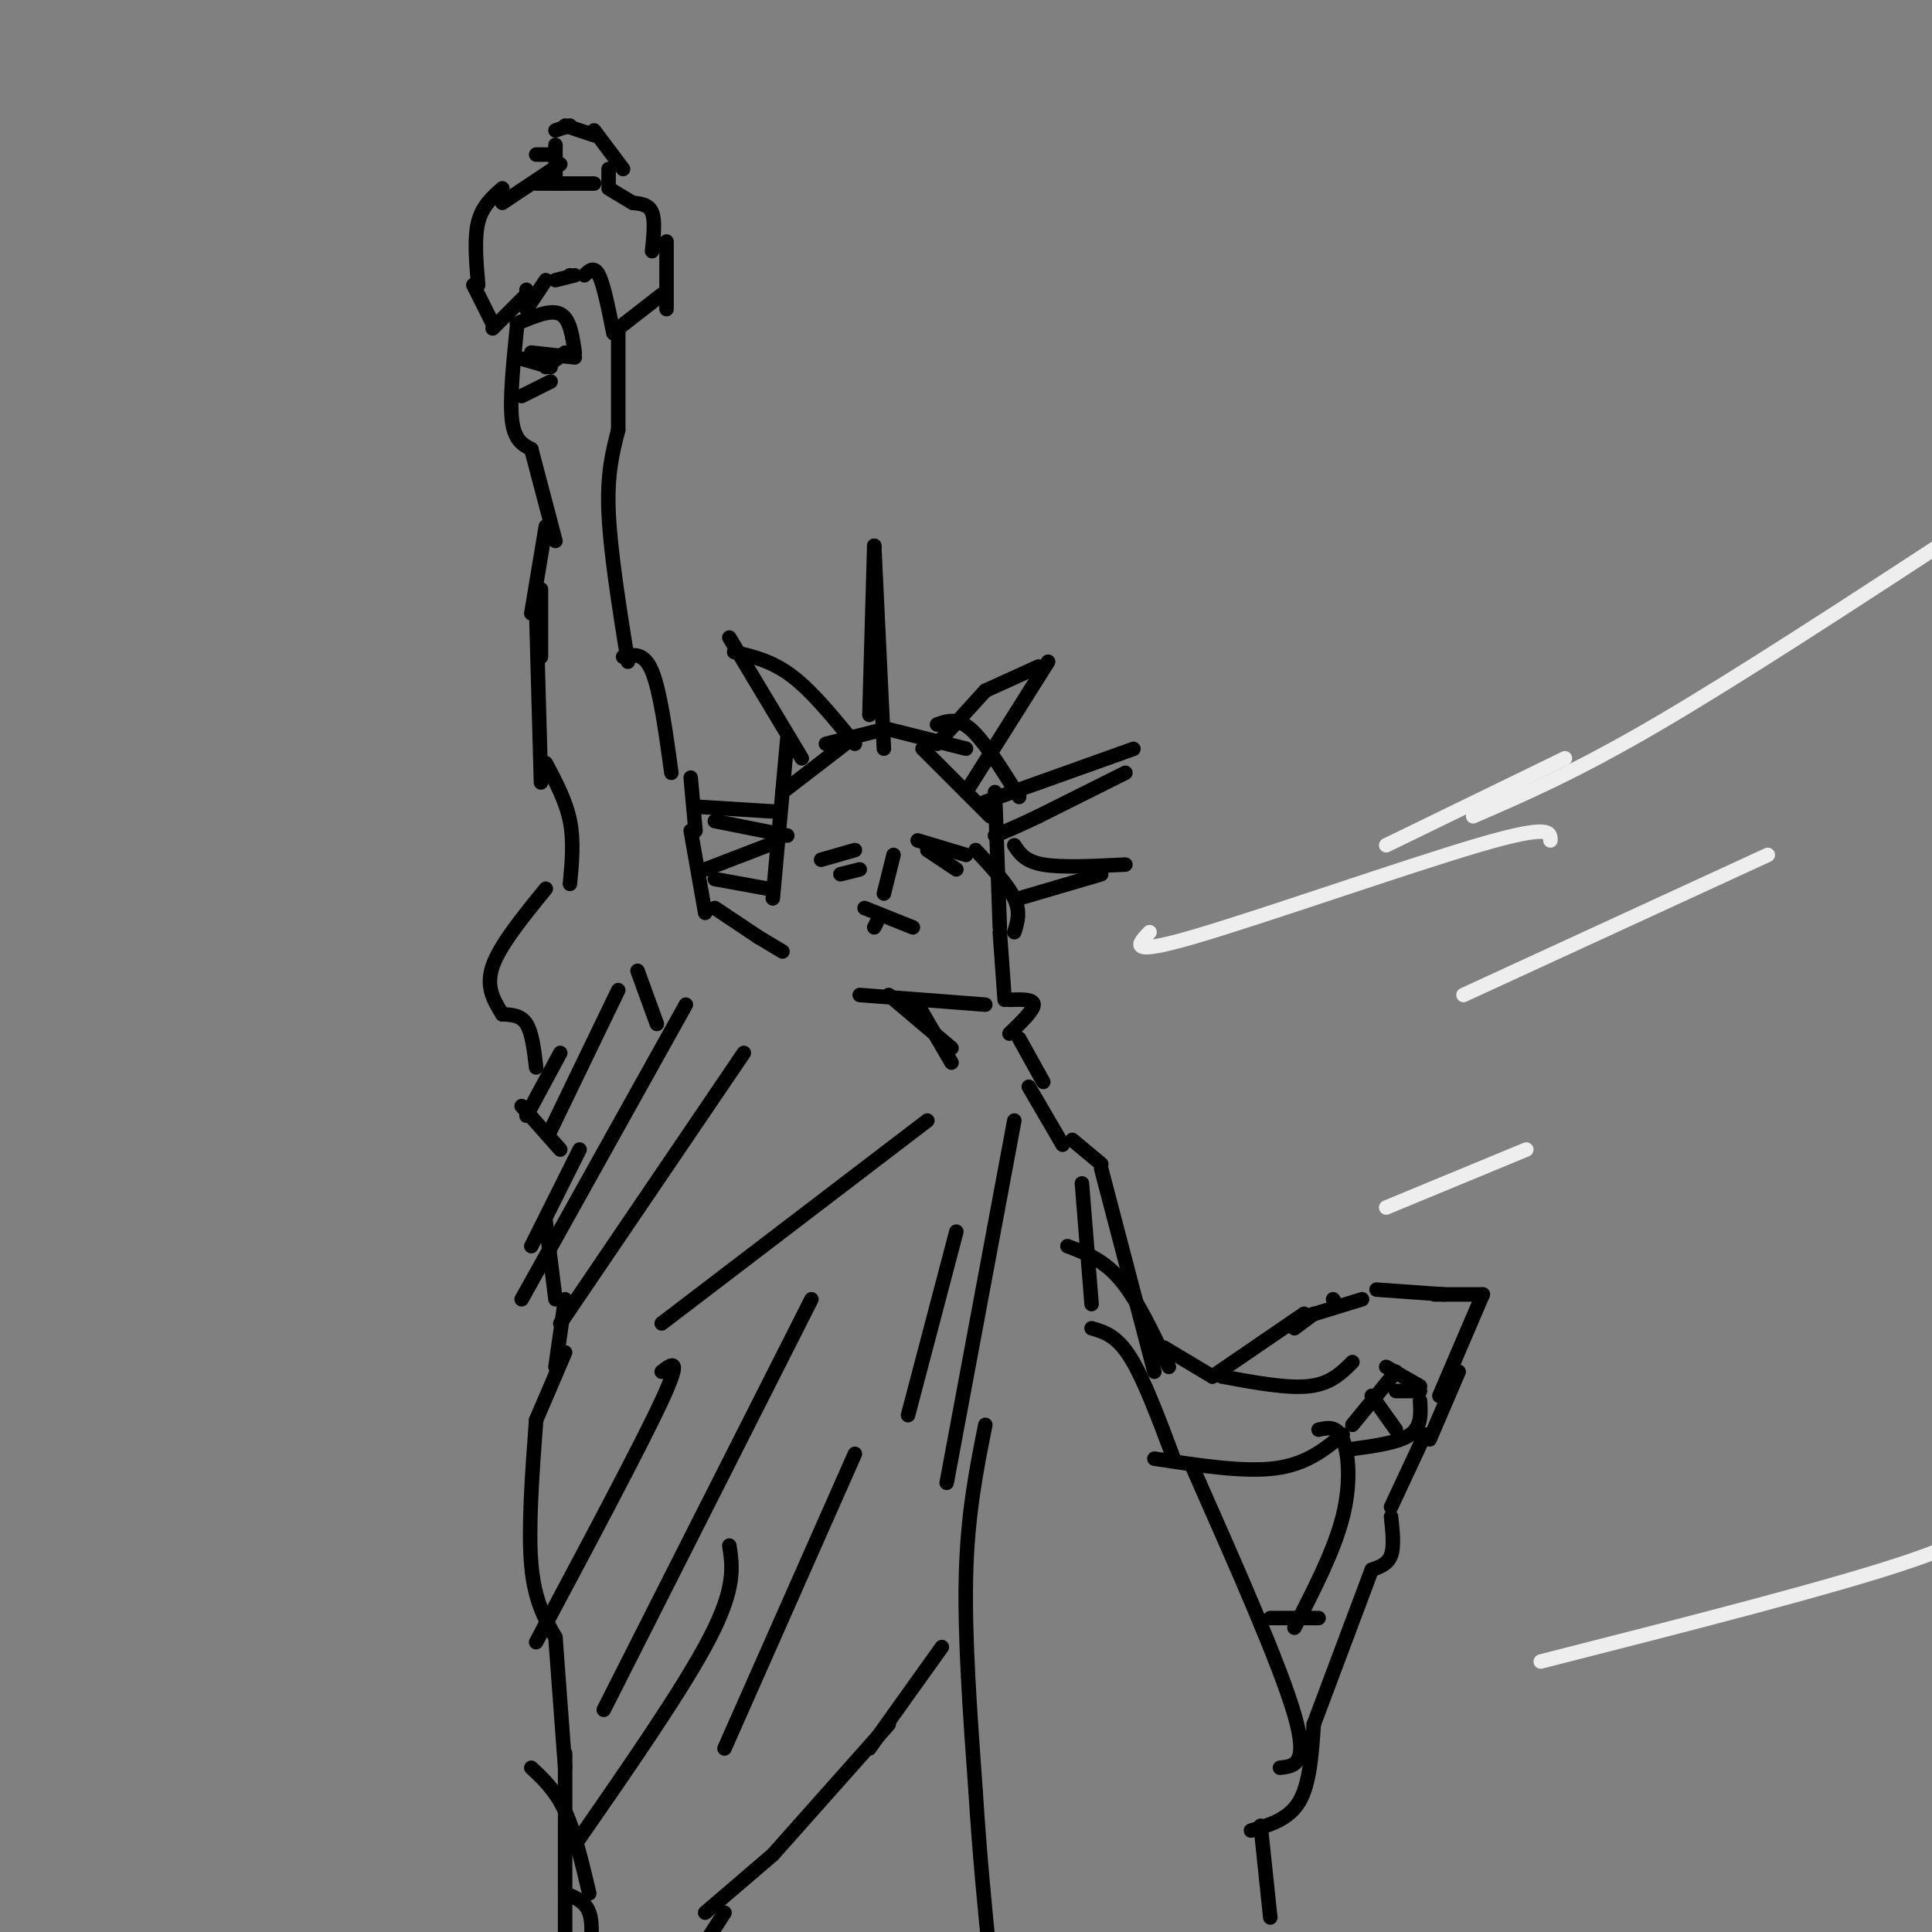 <svg viewBox='0 0 400 400' version='1.1' xmlns='http://www.w3.org/2000/svg' xmlns:xlink='http://www.w3.org/1999/xlink'><rect x="0" y="0" width="400" height="400" fill="#808080" stroke="none"/><g fill='none' stroke='#000000' stroke-width='3' stroke-linecap='round' stroke-linejoin='round'><path d='M111,38c0.000,0.000 5.000,0.000 5,0'/><path d='M116,38c0.000,0.000 7.000,0.000 7,0'/><path d='M109,61c0.000,0.000 -7.000,7.000 -7,7'/><path d='M102,67c0.000,0.000 -4.000,-8.000 -4,-8'/><path d='M99,59c-0.417,-4.833 -0.833,-9.667 0,-13c0.833,-3.333 2.917,-5.167 5,-7'/><path d='M104,42c0.000,0.000 12.000,-8.000 12,-8'/><path d='M111,32c0.000,0.000 3.000,0.000 3,0'/><path d='M115,37c0.000,0.000 0.000,-7.000 0,-7'/><path d='M115,27c0.000,0.000 3.000,-1.000 3,-1'/><path d='M117,26c0.000,0.000 6.000,2.000 6,2'/><path d='M123,27c0.000,0.000 6.000,8.000 6,8'/><path d='M126,35c0.000,0.000 0.000,3.000 0,3'/><path d='M126,39c0.000,0.000 5.000,3.000 5,3'/><path d='M131,42c1.667,0.167 3.333,0.333 4,2c0.667,1.667 0.333,4.833 0,8'/><path d='M138,50c0.000,0.000 0.000,14.000 0,14'/><path d='M137,61c0.000,0.000 -9.000,7.000 -9,7'/><path d='M110,62c0.000,0.000 -1.000,-2.000 -1,-2'/><path d='M115,58c0.000,0.000 4.000,-1.000 4,-1'/><path d='M113,58c0.000,0.000 -4.000,6.000 -4,6'/><path d='M118,57c0.000,0.000 0.100,0.100 0.1,0.1'/><path d='M121,57c1.000,-1.000 2.000,-2.000 3,0c1.000,2.000 2.000,7.000 3,12'/><path d='M107,68c-0.750,7.417 -1.500,14.833 -1,19c0.500,4.167 2.250,5.083 4,6'/><path d='M110,93c0.000,0.000 5.000,19.000 5,19'/><path d='M113,109c0.000,0.000 -3.000,18.000 -3,18'/><path d='M108,82c0.000,0.000 6.000,-3.000 6,-3'/><path d='M107,74c0.000,0.000 7.000,2.000 7,2'/><path d='M113,76c0.000,0.000 4.000,-3.000 4,-3'/><path d='M110,73c0.000,0.000 9.000,1.000 9,1'/><path d='M107,67c3.500,-1.500 7.000,-3.000 9,-2c2.000,1.000 2.500,4.500 3,8'/><path d='M112,122c0.000,0.000 0.000,14.000 0,14'/><path d='M111,126c0.000,0.000 1.000,36.000 1,36'/><path d='M113,158c2.083,3.917 4.167,7.833 5,12c0.833,4.167 0.417,8.583 0,13'/><path d='M128,68c0.000,0.000 0.000,21.000 0,21'/><path d='M128,89c-1.167,4.500 -2.333,9.000 -2,17c0.333,8.000 2.167,19.500 4,31'/><path d='M129,136c2.167,-0.500 4.333,-1.000 6,3c1.667,4.000 2.833,12.500 4,21'/><path d='M143,161c0.000,0.000 1.000,11.000 1,11'/><path d='M113,184c-4.750,5.833 -9.500,11.667 -11,16c-1.500,4.333 0.250,7.167 2,10'/><path d='M104,210c1.917,0.083 3.833,0.167 5,2c1.167,1.833 1.583,5.417 2,9'/><path d='M116,218c0.000,0.000 -7.000,13.000 -7,13'/><path d='M108,229c0.000,0.000 8.000,9.000 8,9'/><path d='M120,238c0.000,0.000 -10.000,20.000 -10,20'/><path d='M113,253c0.000,0.000 2.000,16.000 2,16'/><path d='M117,269c0.000,0.000 -2.000,14.000 -2,14'/><path d='M117,280c0.000,0.000 -6.000,14.000 -6,14'/><path d='M111,294c-0.833,11.250 -1.667,22.500 -1,30c0.667,7.500 2.833,11.250 5,15'/><path d='M115,339c0.000,0.000 2.000,27.000 2,27'/><path d='M110,366c2.500,2.333 5.000,4.667 7,9c2.000,4.333 3.500,10.667 5,17'/><path d='M117,363c0.000,0.000 0.000,37.000 0,37'/><path d='M117,392c2.083,0.833 4.167,1.667 5,4c0.833,2.333 0.417,6.167 0,10'/><path d='M143,172c0.000,0.000 3.000,17.000 3,17'/><path d='M148,188c0.000,0.000 9.000,6.000 9,6'/><path d='M157,194c0.000,0.000 5.000,3.000 5,3'/><path d='M159,184c0.000,0.000 -11.000,-2.000 -11,-2'/><path d='M146,180c0.000,0.000 13.000,-5.000 13,-5'/><path d='M163,173c0.000,0.000 -15.000,-3.000 -15,-3'/><path d='M144,167c0.000,0.000 16.000,1.000 16,1'/><path d='M151,132c0.000,0.000 15.000,25.000 15,25'/><path d='M152,135c3.917,0.917 7.833,1.833 12,5c4.167,3.167 8.583,8.583 13,14'/><path d='M180,148c0.000,0.000 1.000,-35.000 1,-35'/><path d='M181,113c0.000,0.000 2.000,42.000 2,42'/><path d='M194,154c0.000,0.000 10.000,-11.000 10,-11'/><path d='M217,137c0.000,0.000 -17.000,27.000 -17,27'/><path d='M204,143c0.000,0.000 11.000,-5.000 11,-5'/><path d='M204,166c0.000,0.000 28.000,-10.000 28,-10'/><path d='M232,156c4.667,-1.667 2.333,-0.833 0,0'/><path d='M233,160c0.000,0.000 -18.000,9.000 -18,9'/><path d='M215,169c-4.500,2.167 -6.750,3.083 -9,4'/><path d='M210,175c1.083,1.667 2.167,3.333 6,4c3.833,0.667 10.417,0.333 17,0'/><path d='M211,186c0.000,0.000 17.000,-5.000 17,-5'/><path d='M160,186c0.000,0.000 3.000,-33.000 3,-33'/><path d='M162,164c0.000,0.000 13.000,-10.000 13,-10'/><path d='M171,154c0.000,0.000 12.000,-3.000 12,-3'/><path d='M184,151c0.000,0.000 16.000,4.000 16,4'/><path d='M191,155c0.000,0.000 14.000,14.000 14,14'/><path d='M194,150c2.083,-0.750 4.167,-1.500 7,1c2.833,2.500 6.417,8.250 10,14'/><path d='M206,164c0.000,0.000 1.000,28.000 1,28'/><path d='M202,176c3.333,3.583 6.667,7.167 8,10c1.333,2.833 0.667,4.917 0,7'/><path d='M207,193c0.000,0.000 1.000,14.000 1,14'/><path d='M209,207c2.500,-0.083 5.000,-0.167 5,1c0.000,1.167 -2.500,3.583 -5,6'/><path d='M211,215c0.000,0.000 5.000,9.000 5,9'/><path d='M213,225c0.000,0.000 7.000,12.000 7,12'/><path d='M222,236c0.000,0.000 6.000,5.000 6,5'/><path d='M228,242c0.000,0.000 11.000,42.000 11,42'/><path d='M241,279c0.000,0.000 10.000,6.000 10,6'/><path d='M251,285c0.000,0.000 19.000,-13.000 19,-13'/><path d='M268,275c0.000,0.000 4.000,-3.000 4,-3'/><path d='M276,269c0.000,0.000 0.100,0.100 0.1,0.1'/><path d='M269,273c0.000,0.000 13.000,-4.000 13,-4'/><path d='M285,267c0.000,0.000 14.000,1.000 14,1'/><path d='M297,268c0.000,0.000 10.000,0.000 10,0'/><path d='M307,268c0.000,0.000 -9.000,21.000 -9,21'/><path d='M302,284c0.000,0.000 -6.000,14.000 -6,14'/><path d='M295,297c0.000,0.000 -7.000,15.000 -7,15'/><path d='M288,314c0.333,3.083 0.667,6.167 0,8c-0.667,1.833 -2.333,2.417 -4,3'/><path d='M284,325c0.000,0.000 -12.000,32.000 -12,32'/><path d='M272,357c-0.417,6.167 -0.833,12.333 -3,16c-2.167,3.667 -6.083,4.833 -10,6'/><path d='M261,378c0.000,0.000 2.000,19.000 2,19'/><path d='M184,357c0.000,0.000 -24.000,27.000 -24,27'/><path d='M160,384c0.000,0.000 -14.000,12.000 -14,12'/><path d='M150,396c0.000,0.000 -9.000,14.000 -9,14'/><path d='M180,362c0.000,0.000 15.000,-21.000 15,-21'/><path d='M204,295c-1.833,9.167 -3.667,18.333 -4,31c-0.333,12.667 0.833,28.833 2,45'/><path d='M202,371c0.833,13.333 1.917,24.167 3,35'/><path d='M210,232c0.000,0.000 -14.000,75.000 -14,75'/><path d='M192,232c0.000,0.000 -55.000,42.000 -55,42'/><path d='M168,269c0.000,0.000 -43.000,85.000 -43,85'/><path d='M154,218c0.000,0.000 -38.000,56.000 -38,56'/><path d='M142,208c0.000,0.000 -34.000,61.000 -34,61'/><path d='M128,205c0.000,0.000 -14.000,29.000 -14,29'/><path d='M132,201c0.000,0.000 4.000,11.000 4,11'/><path d='M137,284c2.167,-1.667 4.333,-3.333 0,6c-4.333,9.333 -15.167,29.667 -26,50'/><path d='M151,320c0.667,4.333 1.333,8.667 -4,19c-5.333,10.333 -16.667,26.667 -28,43'/><path d='M177,301c0.000,0.000 -27.000,61.000 -27,61'/><path d='M198,255c0.000,0.000 -10.000,38.000 -10,38'/><path d='M174,181c0.000,0.000 4.000,-1.000 4,-1'/><path d='M170,178c0.000,0.000 7.000,-2.000 7,-2'/><path d='M190,174c0.000,0.000 10.000,3.000 10,3'/><path d='M192,176c0.000,0.000 6.000,4.000 6,4'/><path d='M185,177c0.000,0.000 -2.000,8.000 -2,8'/><path d='M181,192c0.000,0.000 1.000,-2.000 1,-2'/><path d='M179,188c0.000,0.000 10.000,4.000 10,4'/><path d='M178,206c0.000,0.000 26.000,2.000 26,2'/><path d='M190,208c0.000,0.000 7.000,12.000 7,12'/><path d='M184,206c0.000,0.000 13.000,11.000 13,11'/><path d='M224,245c0.000,0.000 2.000,25.000 2,25'/><path d='M221,258c3.750,1.417 7.500,2.833 11,7c3.500,4.167 6.750,11.083 10,18'/><path d='M226,275c2.583,0.750 5.167,1.500 8,6c2.833,4.500 5.917,12.750 9,21'/><path d='M273,296c1.889,-0.422 3.778,-0.844 5,2c1.222,2.844 1.778,8.956 0,16c-1.778,7.044 -5.889,15.022 -10,23'/><path d='M239,302c9.250,1.417 18.500,2.833 25,2c6.500,-0.833 10.250,-3.917 14,-7'/><path d='M284,289c0.000,0.000 5.000,7.000 5,7'/><path d='M289,288c0.000,0.000 5.000,0.000 5,0'/><path d='M287,283c0.000,0.000 7.000,4.000 7,4'/><path d='M280,295c0.000,0.000 9.000,-11.000 9,-11'/><path d='M280,300c4.833,-0.667 9.667,-1.333 12,-3c2.333,-1.667 2.167,-4.333 2,-7'/><path d='M253,285c6.750,1.250 13.500,2.500 18,2c4.500,-0.500 6.750,-2.750 9,-5'/><path d='M247,304c9.000,20.333 18.000,40.667 21,51c3.000,10.333 0.000,10.667 -3,11'/><path d='M263,335c0.000,0.000 10.000,0.000 10,0'/></g>
<g fill='none' stroke='#eeeeee' stroke-width='3' stroke-linecap='round' stroke-linejoin='round'><path d='M238,193c-2.422,2.511 -4.844,5.022 9,1c13.844,-4.022 43.956,-14.578 59,-19c15.044,-4.422 15.022,-2.711 15,-1'/><path d='M287,175c0.000,0.000 37.000,-18.000 37,-18'/><path d='M305,169c10.583,-4.583 21.167,-9.167 38,-19c16.833,-9.833 39.917,-24.917 63,-40'/><path d='M303,206c0.000,0.000 63.000,-29.000 63,-29'/><path d='M287,250c0.000,0.000 29.000,-12.000 29,-12'/><path d='M319,344c30.750,-7.833 61.500,-15.667 77,-21c15.500,-5.333 15.750,-8.167 16,-11'/></g>
</svg>